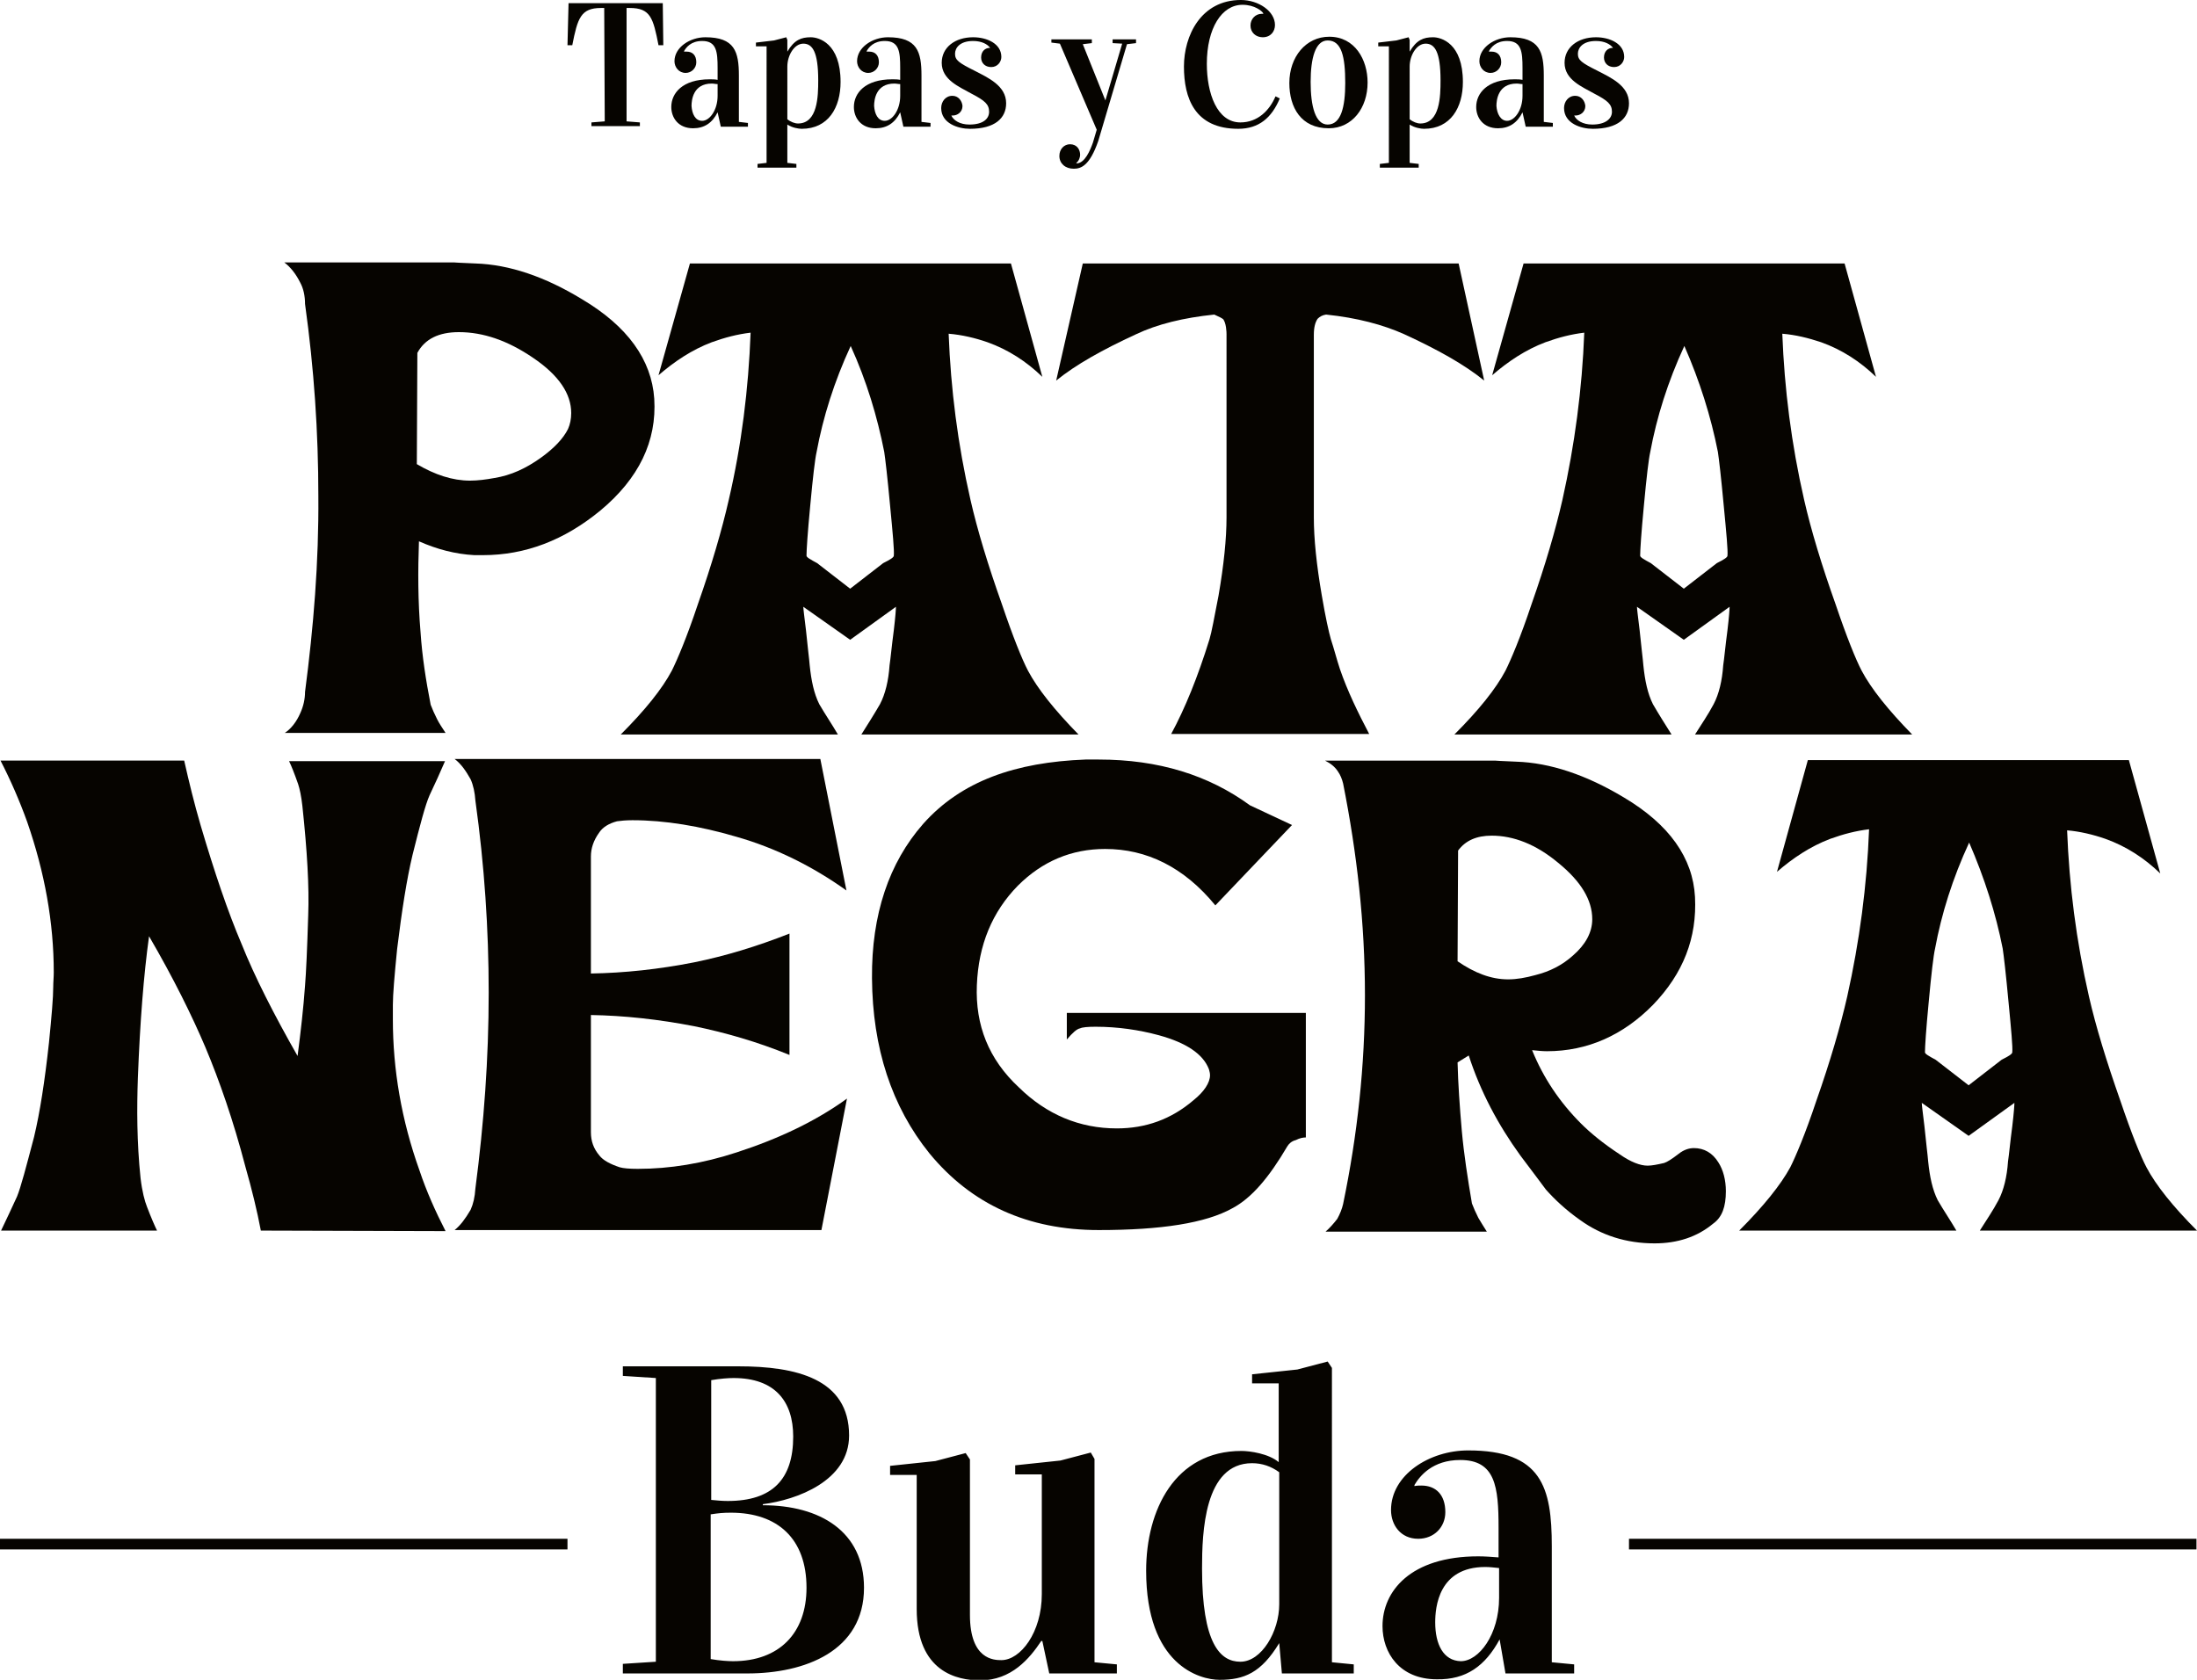<?xml version="1.0" encoding="utf-8"?>
<!-- Generator: Adobe Illustrator 23.1.0, SVG Export Plug-In . SVG Version: 6.00 Build 0)  -->
<svg version="1.1" id="Layer_1" xmlns="http://www.w3.org/2000/svg" xmlns:xlink="http://www.w3.org/1999/xlink" x="0px" y="0px"
	 viewBox="0 0 412.7 315.6" style="enable-background:new 0 0 412.7 315.6;" xml:space="preserve">
<style type="text/css">
	.st0{fill:#060400;}
</style>
<path class="st0" d="M124.6,8.5h-0.9c-1-5.1-1.5-7-5.4-7c-0.2,0-0.3,0-0.6,0v21.3l2.5,0.2v0.7h-9.1v-0.7l2.5-0.2l-0.1-21.3
	c-0.3,0-0.5,0-0.6,0c-3.8,0-4.4,1.9-5.4,7h-0.9l0.2-7.9h17.7L124.6,8.5z"/>
<path class="st0" d="M131.9,22.7c1.4,0,2.9-2,2.9-4.7v-2.2c-0.4,0-0.7-0.1-1.1-0.1c-3.5,0-3.8,3.1-3.8,4.2
	C130,21.4,130.6,22.7,131.9,22.7 M134.8,21.1c-1,2-2.5,3-4.6,3c-2.8,0-4.1-2-4.1-4c0-2.6,2.1-5.2,7.2-5.2c0.5,0,1,0,1.5,0.1v-2.2
	c0-3.1-0.2-5.1-2.9-5.1c-2.1,0-3,1.2-3.4,1.9v0.1c0.2,0,0.3,0,0.5,0c1.1,0,1.8,0.7,1.8,2c0,1.1-0.9,2-2,2c-1.3,0-2.1-1.1-2.1-2.2
	c0-2.6,2.9-4.5,5.8-4.5c5.5,0,6.3,2.7,6.3,7.2v8.7l1.7,0.2v0.7h-5.1L134.8,21.1L134.8,21.1z"/>
<path class="st0" d="M147.9,22.4c0.6,0.5,1.4,0.8,2,0.8c3.7,0,3.8-5.1,3.8-8.1c0-5.4-1.1-6.9-2.8-6.9c-1.7,0-3,2.2-3,4.3V22.4z
	 M147.9,9.7c1.3-2.2,2.6-2.7,4.4-2.7c1.5,0,5.6,1.1,5.6,8.4c0,4.8-2.3,8.8-7.3,8.8c-0.6,0-1.8-0.2-2.7-0.8v7.2l1.7,0.2v0.7h-7.3
	v-0.7l1.7-0.2V8.7h-2V8l3.4-0.4l2.3-0.6l0.2,0.5L147.9,9.7L147.9,9.7z"/>
<path class="st0" d="M166.2,22.7c1.4,0,2.9-2,2.9-4.7v-2.2c-0.4,0-0.7-0.1-1.1-0.1c-3.5,0-3.8,3.1-3.8,4.2
	C164.3,21.4,164.9,22.7,166.2,22.7 M169.1,21.1c-1,2-2.5,3-4.6,3c-2.8,0-4.1-2-4.1-4c0-2.6,2.1-5.2,7.2-5.2c0.5,0,1,0,1.5,0.1v-2.2
	c0-3.1-0.2-5.1-2.9-5.1c-2.1,0-3,1.2-3.4,1.9v0.1c0.2,0,0.3,0,0.5,0c1.1,0,1.8,0.7,1.8,2c0,1.1-0.9,2-2,2c-1.3,0-2.1-1.1-2.1-2.2
	c0-2.6,2.9-4.5,5.8-4.5c5.5,0,6.3,2.7,6.3,7.2v8.7l1.7,0.2v0.7h-5.1L169.1,21.1L169.1,21.1z"/>
<path class="st0" d="M185.8,21c0-1.4-0.8-2.1-3.3-3.4c-2.3-1.3-5.6-2.6-5.6-5.8c0-2.9,2.5-4.8,5.9-4.8c2.6,0,5.3,1.2,5.3,3.7
	c0,0.9-0.7,1.9-1.9,1.9c-1.2,0-1.9-0.8-1.9-1.8c0-1.2,0.8-1.8,1.6-1.8h0.1v0c-0.5-0.7-1.6-1.3-3.2-1.3c-2.5,0-3.4,1.3-3.4,2.4
	c0,1.2,0.7,1.7,3.7,3.2c2.5,1.3,5.9,2.8,5.9,6.1c0,2.8-2.1,4.8-6.8,4.8c-2.2,0-5.4-1-5.4-3.9c0-1.2,0.8-2.3,2.1-2.3
	c1.1,0,1.8,0.9,1.9,1.9c0,1.2-1,1.8-1.8,1.8c-0.1,0-0.2,0-0.3,0v0c0.4,0.9,1.6,1.7,3.4,1.7C184.7,23.4,185.8,22.3,185.8,21"/>
<path class="st0" d="M210.8,8.2L209,8.1V7.4h4.4v0.7l-1.7,0.2l-5.4,18.2c-1.6,4.6-3.2,5.2-4.6,5.2c-1.6,0-2.7-1-2.7-2.4
	c0-1.3,0.9-2.2,2-2.2c1.3,0,1.9,1,1.9,2c0,0.4-0.2,1.1-0.7,1.5v0.1c1.6,0,2.6-2.5,3.1-3.9L210.8,8.2z M206.2,24.8l-7.1-16.6
	l-1.6-0.2V7.4h7.6v0.7l-1.7,0.2l4.5,11.2h0.1L206.2,24.8z"/>
<path class="st0" d="M226.7,12c0,5.5,1.9,11,6.3,11c3.3,0,5.5-2.3,6.6-4.9l0.8,0.4c-1.5,3.6-3.9,5.7-7.8,5.7
	c-8.2,0-10.2-5.8-10.2-11.7c0-5.8,3.2-12.5,10.7-12.5c3.3,0,6.4,2.1,6.4,4.7c0,1.2-0.8,2.3-2.3,2.3c-1.3,0-2.3-0.9-2.3-2.2
	c0-1.2,0.9-2.2,2.1-2.2c0.1,0,0.2,0,0.3,0V2.5c-0.2-0.4-1.6-1.6-3.9-1.6C229.5,0.9,226.7,5.3,226.7,12"/>
<path class="st0" d="M252.7,15.6c0-5-0.7-8-3.3-8c-2.3,0-3.2,3.3-3.2,7.8c0,4.6,0.9,8,3.2,8C251.9,23.4,252.7,20.1,252.7,15.6
	 M256.9,15.5c0,4.8-2.9,8.6-7.3,8.6c-5.2,0-7.4-3.9-7.4-8.5c0-4.9,3.1-8.7,7.5-8.7C254.5,6.9,256.9,11.2,256.9,15.5"/>
<path class="st0" d="M264.8,22.4c0.6,0.5,1.4,0.8,2,0.8c3.7,0,3.8-5.1,3.8-8.1c0-5.4-1.1-6.9-2.8-6.9c-1.7,0-3,2.2-3,4.3V22.4z
	 M264.8,9.7c1.3-2.2,2.6-2.7,4.4-2.7c1.5,0,5.6,1.1,5.6,8.4c0,4.8-2.3,8.8-7.3,8.8c-0.6,0-1.8-0.2-2.7-0.8v7.2l1.7,0.2v0.7h-7.3
	v-0.7l1.7-0.2V8.7h-2V8l3.4-0.4l2.3-0.6l0.2,0.5L264.8,9.7L264.8,9.7z"/>
<path class="st0" d="M283.1,22.7c1.4,0,2.9-2,2.9-4.7v-2.2c-0.4,0-0.7-0.1-1.1-0.1c-3.5,0-3.8,3.1-3.8,4.2
	C281.2,21.4,281.9,22.7,283.1,22.7 M286,21.1c-1,2-2.5,3-4.6,3c-2.8,0-4.1-2-4.1-4c0-2.6,2.1-5.2,7.2-5.2c0.5,0,1,0,1.5,0.1v-2.2
	c0-3.1-0.2-5.1-2.9-5.1c-2.1,0-3,1.2-3.4,1.9v0.1c0.2,0,0.3,0,0.5,0c1.1,0,1.8,0.7,1.8,2c0,1.1-0.9,2-2,2c-1.3,0-2.1-1.1-2.1-2.2
	c0-2.6,2.9-4.5,5.8-4.5c5.5,0,6.3,2.7,6.3,7.2v8.7l1.7,0.2v0.7h-5.1L286,21.1L286,21.1z"/>
<path class="st0" d="M302.8,21c0-1.4-0.8-2.1-3.3-3.4c-2.3-1.3-5.6-2.6-5.6-5.8c0-2.9,2.5-4.8,5.9-4.8c2.6,0,5.3,1.2,5.3,3.7
	c0,0.9-0.7,1.9-1.9,1.9c-1.2,0-1.9-0.8-1.9-1.8c0-1.2,0.8-1.8,1.6-1.8h0.1v0c-0.5-0.7-1.6-1.3-3.2-1.3c-2.5,0-3.4,1.3-3.4,2.4
	c0,1.2,0.7,1.7,3.7,3.2c2.5,1.3,5.9,2.8,5.9,6.1c0,2.8-2.1,4.8-6.8,4.8c-2.2,0-5.4-1-5.4-3.9c0-1.2,0.8-2.3,2.1-2.3
	c1.1,0,1.8,0.9,1.9,1.9c0,1.2-1,1.8-1.8,1.8c-0.1,0-0.2,0-0.3,0v0c0.4,0.9,1.6,1.7,3.4,1.7C301.6,23.4,302.8,22.3,302.8,21"/>
<path class="st0" d="M56.4,134c0.6-1.3,0.9-2.7,0.9-4c1.6-12.2,2.6-24.4,2.5-36.8c0-12-0.8-23.9-2.5-36.1c0-1.5-0.3-2.9-0.9-4
	c-0.8-1.6-1.8-2.9-3-3.8h31.9c-0.1,0,1.2,0.1,4,0.2c6.4,0.2,13.1,2.5,20,6.7c8.6,5.1,13.1,11.4,13.6,18.7c0.5,8-2.9,15-10.1,21
	c-6.8,5.6-14.1,8.4-22.1,8.4h-1.6c-3.6-0.2-7-1.1-10.4-2.6c-0.2,5.5-0.2,11.2,0.3,17.1c0.3,4.5,1,9,1.9,13.6
	c0.3,0.8,0.7,1.7,1.2,2.7c0.4,0.8,1,1.7,1.6,2.6H53.5C54.7,136.9,55.7,135.6,56.4,134 M101.6,86c2.5-1.8,4.2-3.6,5.1-5.4
	c0.4-0.9,0.6-1.9,0.6-3c0-3.6-2.3-7.1-7.2-10.4c-4.7-3.2-9.3-4.8-13.9-4.8c-3.8,0-6.4,1.3-7.8,3.9l-0.1,20.9c3.4,2,6.7,3.1,10,3.1
	c1.4,0,3-0.2,4.6-0.5C96,89.3,98.8,88,101.6,86"/>
<path class="st0" d="M129.6,49.5h60.3l5.9,21.3c-3-2.9-6.4-5.1-10.3-6.5c-2.3-0.8-4.8-1.4-7.3-1.6c0.4,10.4,1.7,20.7,4.1,31.2
	c1.3,5.7,3.3,12.3,5.9,19.6c2.1,6.2,3.8,10.4,4.9,12.5c1.8,3.4,5,7.4,9.5,12h-40.8c1.2-1.9,2.4-3.8,3.5-5.7c1-1.9,1.6-4.4,1.8-7.3
	c0.2-1.3,0.4-3.6,0.8-6.6c0.3-2.5,0.4-4,0.4-4.4l-8.6,6.2l-8.8-6.2c0,0.4,0.2,1.9,0.5,4.4c0.3,3.1,0.6,5.3,0.7,6.6
	c0.3,2.9,0.8,5.3,1.8,7.3c1.1,1.9,2.4,3.8,3.5,5.7h-40.8c4.6-4.6,7.8-8.6,9.6-12c1-2,2.8-6.2,4.9-12.5c2.6-7.4,4.5-13.9,5.8-19.6
	c2.4-10.3,3.7-20.8,4.1-31.4c-2.5,0.3-4.8,0.9-7.3,1.8c-3.7,1.4-7,3.6-10,6.2L129.6,49.5z M159.8,65c-3.1,6.7-5.2,13.4-6.4,19.9
	c-0.3,1.3-0.7,4.7-1.2,10.1c-0.5,5.2-0.7,8.4-0.7,9.4c0,0.3,0.7,0.7,2,1.4l6.2,4.8l6.2-4.8c1.4-0.7,2-1.1,2-1.4
	c0.1-1-0.2-4.2-0.7-9.4c-0.5-5.4-0.9-8.8-1.1-10.1C164.8,78.3,162.8,71.6,159.8,65"/>
<path class="st0" d="M203.4,49.5H274l4.8,22c-3.7-3-8.7-5.8-15-8.7c-4-1.8-8.9-3.1-14.7-3.7c-0.7,0.1-1.2,0.4-1.6,0.8
	c-0.4,0.6-0.7,1.5-0.7,3v34.3c0,4,0.5,8.9,1.5,14.7c0.7,4.1,1.3,6.8,1.7,8.2c0.6,1.8,1.1,3.8,1.7,5.6c1.4,4.1,3.4,8.2,5.5,12.2H220
	c2.6-4.8,5-10.7,7.2-17.8c0.4-1.3,0.9-4.1,1.7-8.2c1-5.8,1.5-10.7,1.5-14.7V62.8c0-0.2,0-0.6-0.1-1.3c-0.1-0.7-0.3-1.2-0.5-1.5
	c-0.2-0.2-0.8-0.5-1.7-0.9c-5.8,0.6-10.7,1.8-14.7,3.7c-6.3,2.9-11.3,5.7-15,8.7L203.4,49.5z"/>
<path class="st0" d="M286.2,49.5h60.3l5.9,21.3c-3-2.9-6.4-5.1-10.3-6.5c-2.4-0.8-4.8-1.4-7.3-1.6c0.4,10.4,1.7,20.7,4.1,31.2
	c1.3,5.7,3.3,12.3,5.9,19.6c2.1,6.2,3.8,10.4,4.9,12.5c1.8,3.4,5,7.4,9.5,12h-40.8c1.2-1.9,2.5-3.8,3.5-5.7c1-1.9,1.6-4.4,1.8-7.3
	c0.2-1.3,0.4-3.6,0.8-6.6c0.3-2.5,0.4-4,0.4-4.4l-8.6,6.2l-8.8-6.2c0,0.4,0.2,1.9,0.5,4.4c0.3,3.1,0.6,5.3,0.7,6.6
	c0.3,2.9,0.8,5.3,1.8,7.3c1.1,1.9,2.3,3.8,3.5,5.7h-40.8c4.6-4.6,7.8-8.6,9.6-12c1-2,2.8-6.2,4.9-12.5c2.6-7.4,4.5-13.9,5.8-19.6
	c2.3-10.3,3.7-20.8,4.1-31.4c-2.5,0.3-4.8,0.9-7.3,1.8c-3.7,1.4-7,3.6-10,6.2L286.2,49.5z M316.4,65c-3.1,6.7-5.2,13.4-6.4,19.9
	c-0.3,1.3-0.7,4.7-1.2,10.1c-0.5,5.2-0.7,8.4-0.7,9.4c0,0.3,0.7,0.7,2,1.4l6.2,4.8l6.2-4.8c1.4-0.7,2-1.1,2-1.4
	c0.1-1-0.2-4.2-0.7-9.4c-0.5-5.4-0.9-8.8-1.1-10.1C321.4,78.3,319.3,71.6,316.4,65"/>
<path class="st0" d="M27.6,226.7c0.8,2.1,1.5,3.7,1.9,4.5H0.2c1-2.1,2-4.2,3-6.4c0.7-1.7,1.7-5.5,3.2-11.2c1.1-4.6,2-10.4,2.8-17.7
	c0.5-5,0.8-8.5,0.8-10.5c0-0.9,0.1-1.8,0.1-2.7c0-9.4-1.7-18.8-5-28.3c-1.4-3.9-3.1-7.8-5-11.5h34.5c0.9,4,1.9,8.1,3.1,12.2
	c2.6,8.8,5.1,16.2,7.7,22.3c2.4,6,6,13.1,10.5,21c0.6-4.6,1.1-9,1.4-13.2c0.2-2.4,0.4-6.8,0.6-13.3c0.2-5.2-0.2-12.1-1.1-20.5
	c-0.2-1.8-0.5-3.2-0.8-4.1c-0.7-2-1.3-3.5-1.7-4.3h29.3c-0.9,2.1-1.9,4.3-2.9,6.4c-0.8,1.8-1.8,5.6-3.2,11.2
	c-1.1,4.6-2,10.4-2.9,17.7c-0.5,5-0.8,8.6-0.8,10.5v2.7c0,9.4,1.6,18.9,5,28.4c1.3,3.9,3,7.7,4.9,11.4l-34.7-0.1
	c-0.7-3.7-1.7-7.8-2.9-12c-2.3-8.8-4.9-16.2-7.5-22.4c-2.5-5.9-6-13-10.6-20.9c-1,7.2-1.7,16.1-2.1,26.6c-0.2,5.7-0.2,12.1,0.5,18.8
	C26.7,223.9,27.2,225.7,27.6,226.7"/>
<path class="st0" d="M112.6,217.1c0.7,0.9,2,1.6,3.8,2.2c0.7,0.2,1.8,0.3,3.4,0.3c6,0,12.2-1,18.6-3.1c8-2.6,14.9-5.9,20.7-10.1
	l-4.8,24.7H85.4c1.1-0.9,2-2.1,3-3.8c0.5-1.1,0.8-2.4,0.9-4c1.6-12.2,2.5-24.4,2.5-36.8c0-11.9-0.8-23.9-2.5-36.1
	c-0.1-1.5-0.4-2.9-0.9-4c-0.9-1.6-1.8-2.9-3-3.8h68.7l4.9,24.7c-6.3-4.5-13.3-8-20.7-10.1c-6.8-2-13.4-3.1-19.5-3.1
	c-1.2,0-2.2,0.1-2.9,0.2c-1.5,0.4-2.7,1.1-3.4,2.2c-1,1.4-1.5,2.9-1.5,4.4v22c6.3-0.1,12.8-0.8,19.4-2.1c5.9-1.2,11.8-3,17.9-5.4
	v22.8c-6.1-2.5-12.1-4.2-17.9-5.4c-6.7-1.3-13.2-2-19.4-2.1v22C111,214.4,111.5,215.8,112.6,217.1"/>
<path class="st0" d="M200.4,195.3v-5h44.9v23.4c-0.5,0-1.1,0.1-1.9,0.5c-0.8,0.2-1.3,0.7-1.6,1.2c-3.4,5.8-6.7,9.7-10.3,11.6
	c-5,2.8-13.4,4.1-25.1,4.1c-13.3,0-23.9-4.8-31.8-14.4c-7.1-8.8-10.7-19.8-10.8-32.9c-0.1-12,3.2-21.7,9.6-29
	c7.2-8.1,17.4-11.6,30.5-12.1h0.9h1.6c11.2,0,20.6,2.9,28.4,8.6l7.9,3.7l-14.4,15.1c-5.9-7.2-12.9-10.6-20.7-10.6
	c-6.3,0-11.8,2.3-16.4,6.9c-4.8,4.9-7.4,11.1-7.7,18.7c-0.3,7.5,2.2,13.9,7.9,19.2c5.2,5.1,11.4,7.7,18.4,7.7
	c5.4,0,10.2-1.7,14.4-5.3c2-1.6,3.1-3.3,3.1-4.7c0-0.4-0.1-0.7-0.2-1.1c-1.1-2.9-4.3-5-9.4-6.4c-3.7-1-7.7-1.6-11.9-1.6
	c-1.5,0-2.5,0.1-2.9,0.3C202.3,193.3,201.5,194,200.4,195.3"/>
<path class="st0" d="M252.3,147.2c-0.2-0.8-0.5-1.6-1-2.3c-0.6-0.9-1.4-1.5-2.4-2h31.9c0,0,1.3,0.1,4,0.2c6.4,0.2,13.2,2.5,20.2,6.7
	c8.6,5.1,13,11.4,13.4,18.7c0.4,7.7-2.2,14.4-7.9,20.3c-5.6,5.7-12.3,8.7-19.9,8.7c-0.9,0-1.8-0.1-2.8-0.2c2.1,5.2,5.2,9.8,9.2,13.8
	c1.7,1.7,4.1,3.7,7.3,5.8c2,1.4,3.8,2.1,5.2,2.1c0.8,0,1.8-0.2,3.1-0.5c0.6-0.2,1.4-0.7,2.7-1.7c1-0.8,2-1.1,2.9-1.1
	c1.9,0,3.5,0.9,4.6,2.7c0.9,1.4,1.4,3.3,1.4,5.4c0,2.9-0.7,4.9-2.4,6.1c-3,2.5-6.7,3.7-11,3.7c-5.3,0-10-1.5-14-4.4
	c-2.7-1.9-4.8-3.9-6.4-5.7c-0.5-0.7-2.1-2.8-4.8-6.4c-4.2-5.8-7.5-12-9.7-18.8l-2.1,1.3c0.1,4,0.4,8.3,0.8,12.9
	c0.4,4.4,1.1,8.9,1.9,13.6c0.3,0.8,0.7,1.7,1.2,2.7c0.5,0.8,1,1.7,1.6,2.6H249c0.8-0.7,1.5-1.5,2.2-2.4c0.5-0.9,0.9-1.9,1.1-2.8
	c2.7-13,4.1-26,4.1-39.2C256.4,173.4,254.9,160.3,252.3,147.2 M273.8,180.6c3.2,2.2,6.3,3.4,9.5,3.4c1.6,0,3.3-0.3,5.1-0.8
	c2.8-0.7,5.1-1.9,7.1-3.7c2.3-2,3.6-4.3,3.6-6.8c0-3.6-2.1-7.1-6.4-10.6c-4.2-3.5-8.4-5.1-12.5-5.1c-2.8,0-4.9,0.9-6.3,2.8
	L273.8,180.6z"/>
<path class="st0" d="M339.6,142.8h60.3l5.9,21.3c-3-2.9-6.4-5.1-10.3-6.5c-2.3-0.8-4.8-1.4-7.2-1.6c0.4,10.4,1.7,20.7,4.1,31.2
	c1.3,5.7,3.3,12.2,5.9,19.6c2.1,6.2,3.8,10.4,4.9,12.5c1.8,3.4,5,7.4,9.5,11.9h-40.8c1.2-1.9,2.5-3.8,3.5-5.7c1-1.9,1.6-4.4,1.8-7.3
	c0.2-1.3,0.4-3.6,0.8-6.6c0.3-2.5,0.4-4,0.4-4.4l-8.6,6.2l-8.8-6.2c0,0.4,0.2,1.9,0.5,4.4c0.3,3.1,0.6,5.3,0.7,6.6
	c0.3,2.9,0.8,5.3,1.8,7.3c1.1,1.9,2.4,3.8,3.5,5.7h-40.8c4.6-4.6,7.8-8.6,9.6-11.9c1-2,2.8-6.2,4.9-12.5c2.6-7.4,4.5-13.9,5.8-19.6
	c2.3-10.3,3.7-20.8,4.1-31.4c-2.5,0.3-4.8,0.9-7.3,1.8c-3.7,1.4-7,3.6-10,6.2L339.6,142.8z M369.9,158.3c-3.1,6.7-5.2,13.4-6.4,19.9
	c-0.3,1.3-0.7,4.7-1.2,10.1c-0.5,5.2-0.7,8.4-0.7,9.4c0,0.3,0.7,0.7,2,1.4l6.2,4.8l6.2-4.8c1.4-0.7,2-1.1,2-1.4
	c0.1-1-0.2-4.2-0.7-9.4c-0.5-5.4-0.9-8.8-1.1-10.1C374.9,171.6,372.8,165,369.9,158.3"/>
<path class="st0" d="M281.7,308l1.1,6.4h12.9v-1.7l-4.2-0.4v-21.8c0-11.1-1.9-18-15.7-18c-7.3,0-14.5,4.6-14.5,11.2
	c0,2.8,1.8,5.4,5.1,5.4c3,0,5.1-2.2,5.1-5c0-3.3-1.8-5-4.5-5c-0.4,0-0.8,0-1.3,0.1v-0.2c1-1.7,3.4-4.7,8.6-4.7c6.6,0,7.2,5,7.2,12.7
	v5.6c-1.3-0.1-2.6-0.2-3.8-0.2c-12.8,0-18,6.6-18,13.1c0,5,3.2,10,10.2,10C275.4,315.6,279,313,281.7,308L281.7,308z M269.6,304.8
	c0-2.8,0.6-10.4,9.4-10.4c0.8,0,1.7,0.1,2.6,0.2v5.6c0,6.9-3.8,11.9-7.2,11.9C271.1,312,269.6,308.9,269.6,304.8 M240.3,301.4
	c0,5.1-3.3,10.8-7.3,10.8c-3.8,0-7.2-3.4-7.2-17.5c0-6.8,0.4-19.8,9.4-19.8c1.9,0,3.6,0.6,5.1,1.7V301.4z M240.3,308.7l0.5,5.7h13.5
	v-1.7l-4.1-0.4V257l-0.8-1.2l-5.7,1.5l-8.5,0.9v1.7h5v14.8c-1.9-1.6-5.4-2.1-7-2.1c-12.5,0-17.9,11.1-17.9,22.5
	c0,17.7,10,20.5,13.8,20.5C233.7,315.6,236.9,314.3,240.3,308.7L240.3,308.7z M197.1,314.4h12.7v-1.7l-4.2-0.4v-38.2l-0.7-1.2
	l-5.7,1.5l-8.5,0.9v1.7h5v22.5c0,7.2-4,12.4-7.6,12.4c-1.4,0-5.9-0.1-5.9-8.5v-29.2l-0.8-1.2l-5.7,1.5l-8.5,0.9v1.7h5v25.2
	c0,11.9,7.7,13.4,11.9,13.4c5.9,0,9.3-4.1,11.5-7.4h0.2L197.1,314.4z M133.6,259.3c1.7-0.3,3.3-0.4,4.2-0.4c7.8,0,11.2,4.4,11.2,11
	c0,8-3.9,12.1-12.3,12.1c-1.1,0-2-0.1-3.1-0.2V259.3z M133.6,284.5c1.3-0.2,2.2-0.3,3.7-0.3c8.8,0,14.2,4.9,14.2,14.1
	c0,8.5-5.1,13.8-13.8,13.8c-0.9,0-2.5-0.1-4.2-0.4V284.5z M123.2,258.9v53.3l-6.2,0.4v1.8h23.4c10.8,0,21.9-4.2,21.9-16.1
	c0-10.6-8.3-15.5-19-15.5v-0.2c6.4-0.8,16.2-4.4,16.2-12.9c0-10.7-10-13-20.8-13H117v1.8L123.2,258.9z"/>
<rect x="306" y="289.1" class="st0" width="106.6" height="2"/>
<rect x="0" y="289.1" class="st0" width="106.6" height="2"/>
</svg>
